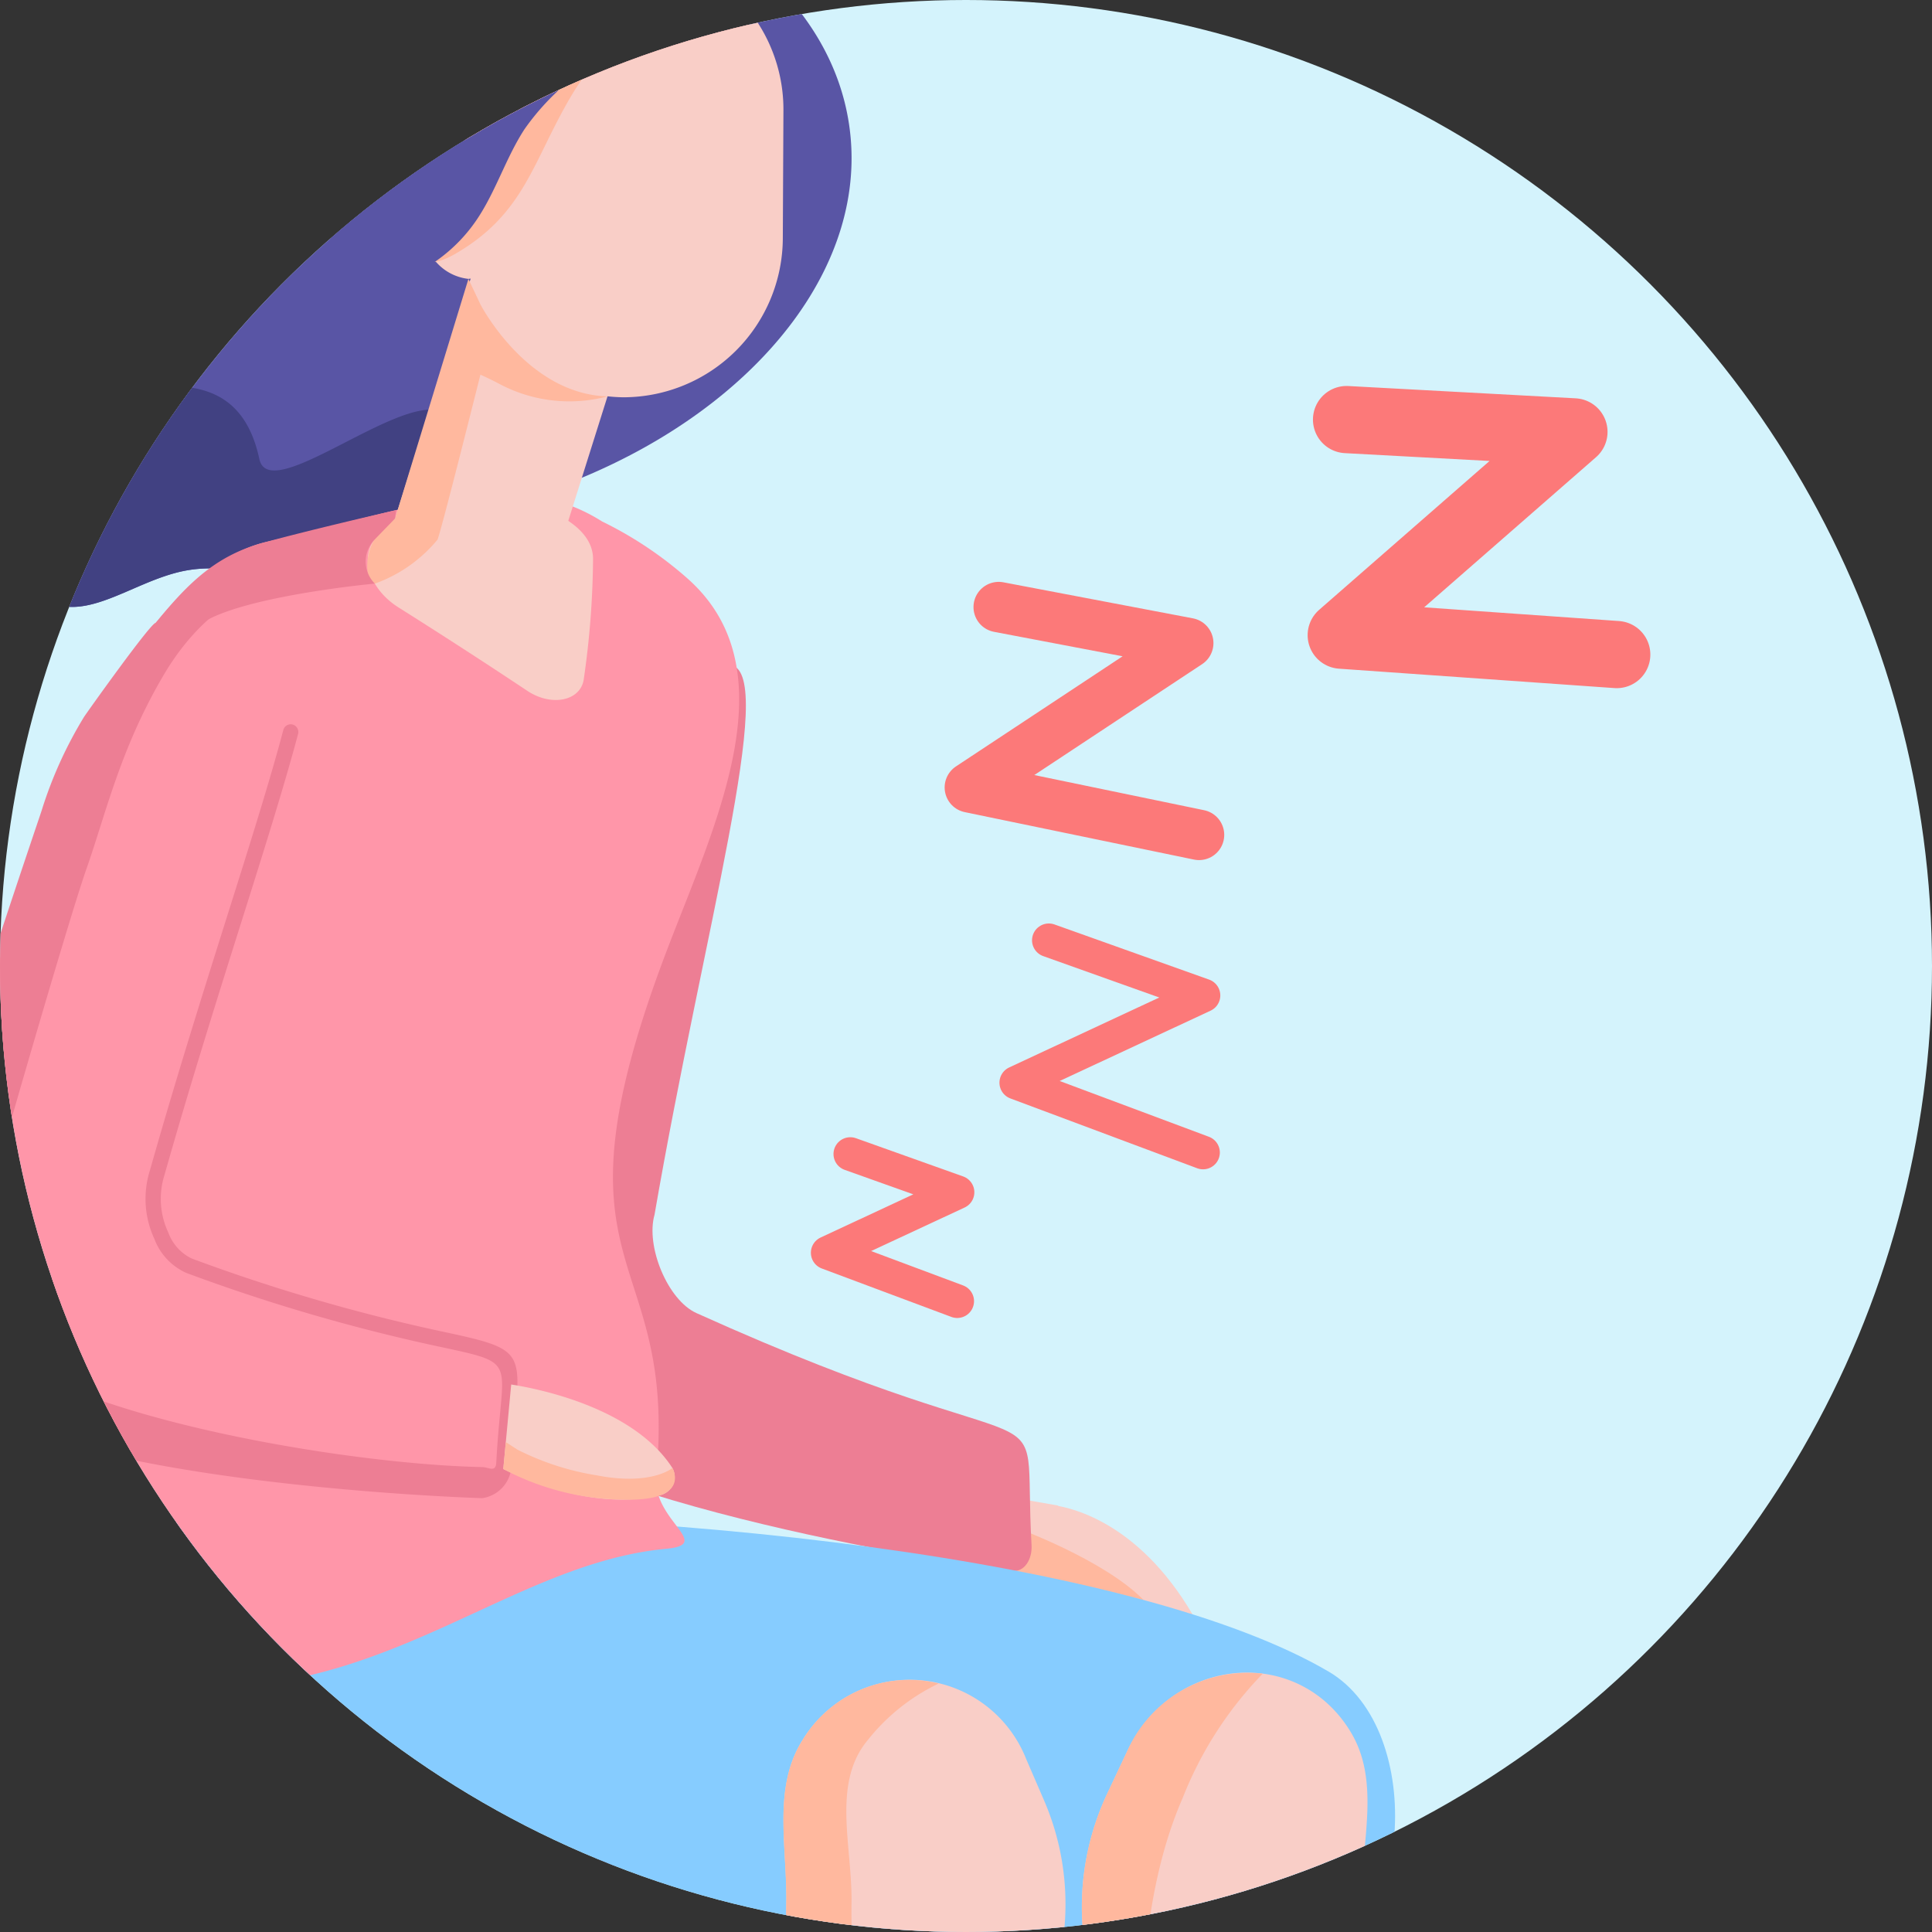<svg id="lazy_gut_lazy_life" data-name="lazy gut, lazy life" xmlns="http://www.w3.org/2000/svg" xmlns:xlink="http://www.w3.org/1999/xlink" width="115" height="115" viewBox="0 0 115 115">
  <rect x="0" y="0" width="115" height="115" fill="#333333" stroke="none"/>
  <defs>
    <clipPath id="clip-path">
      <circle id="Ellipse_274" data-name="Ellipse 274" cx="57.5" cy="57.5" r="57.5" transform="translate(-1252.446 1097.425)" fill="none"/>
    </clipPath>
  </defs>
  <circle id="Ellipse_155" data-name="Ellipse 155" cx="57.5" cy="57.5" r="57.5" fill="#d4f3fc"/>
  <g id="Group_4069" data-name="Group 4069" transform="translate(1252.446 -1097.425)">
    <g id="Group_4068" data-name="Group 4068">
      <g id="Group_4067" data-name="Group 4067" clip-path="url(#clip-path)">
        <g id="Group_4066" data-name="Group 4066">
          <g id="Group_4064" data-name="Group 4064">
            <g id="Group_4061" data-name="Group 4061">
              <g id="Group_4051" data-name="Group 4051">
                <g id="Group_4046" data-name="Group 4046">
                  <path id="Path_6566" data-name="Path 6566" d="M-1253.36,1214.811a.677.677,0,0,0,.109-.008.713.713,0,0,0,.589-.815l-4-25.872a.709.709,0,0,0-.806-.594.712.712,0,0,0-.588.815l4,25.871A.709.709,0,0,0-1253.36,1214.811Z" fill="#6d72a0"/>
                </g>
                <g id="Group_4047" data-name="Group 4047">
                  <path id="Path_6567" data-name="Path 6567" d="M-1215.525,1214.709a.753.753,0,0,0,.095-.007.612.612,0,0,0,.5-.7l-4-25.871a.606.606,0,0,0-.691-.509.61.61,0,0,0-.5.7l4,25.871A.607.607,0,0,0-1215.525,1214.709Z" fill="#6d72a0"/>
                </g>
                <g id="Group_4048" data-name="Group 4048">
                  <path id="Path_6568" data-name="Path 6568" d="M-1262.663,1284.476a.991.991,0,0,0,.975-.851l9.619-65.083a1,1,0,0,0-.831-1.136.99.99,0,0,0-1.123.84l-9.619,65.084a1,1,0,0,0,.831,1.135A.924.924,0,0,0-1262.663,1284.476Z" fill="#6d72a0"/>
                </g>
                <g id="Group_4049" data-name="Group 4049">
                  <path id="Path_6569" data-name="Path 6569" d="M-1175.4,1284.476a.9.9,0,0,0,.147-.011,1,1,0,0,0,.831-1.135l-9.618-65.084a.992.992,0,0,0-1.123-.84,1,1,0,0,0-.831,1.136l9.618,65.083A.992.992,0,0,0-1175.4,1284.476Z" fill="#6d72a0"/>
                </g>
                <g id="Group_4050" data-name="Group 4050">
                  <path id="Path_6570" data-name="Path 6570" d="M-1212.071,1284.476a.921.921,0,0,0,.147-.011,1,1,0,0,0,.831-1.135l-9.619-65.084a.988.988,0,0,0-1.122-.84,1,1,0,0,0-.831,1.136l9.618,65.083A.992.992,0,0,0-1212.071,1284.476Z" fill="#6d72a0"/>
                </g>
                <path id="Path_6571" data-name="Path 6571" d="M-1259.7,1216.649c0,1.2.964,6.062,2.153,6.062h73.383c1.189,0,2.153-4.86,2.153-6.062a2.165,2.165,0,0,0-2.153-2.177h-73.383A2.165,2.165,0,0,0-1259.7,1216.649Z" fill="#6ac3d1"/>
              </g>
              <g id="Group_4059" data-name="Group 4059">
                <path id="Path_6572" data-name="Path 6572" d="M-1180.574,1195.2c-3.1-6.514-7.376-7.859-8.888-8.135l.007-.021-5.61-.983-1.547,4.1,5.207.88-.029.094Z" fill="#f9cec7"/>
                <path id="Path_6573" data-name="Path 6573" d="M-1191.969,1188.357s5.214,1.89,7.587,4.3l-8.287-1.786Z" fill="#ffb89e"/>
                <path id="Path_6574" data-name="Path 6574" d="M-1210.991,1175.585c-1.715-.775-3.03-3.982-2.495-5.854,2.93-16.945,7.3-32.078,4.582-32.711-10.984-2.554-13.032,8.84-13.426,10.559-6.555,28.524-5.309,28.032-3.148,32.189,3.3,6.372,27.57,10.453,33.328,11.154.664.081,1.156-.662,1.106-1.531C-1191.63,1179.183-1188.462,1185.755-1210.991,1175.585Z" fill="#ed7e94"/>
                <path id="Path_6575" data-name="Path 6575" d="M-1241.2,1172.77c-1.657-.6-2.638-3.659-1.887-5.575,4.855-17.155,10.977-32.652,8.281-33.009-10.878-1.441-14.221,10.1-14.813,11.852-9.821,29.04-8.5,28.426-6.765,32.346,2.647,6.01,26.855,7.64,32.628,7.76.666.014,1.248-.774,1.293-1.634C-1221.931,1174.411-1219.441,1180.633-1241.2,1172.77Z" fill="#ff96a9"/>
                <path id="Path_6576" data-name="Path 6576" d="M-1242.314,1083.161c-1.505,1.067-2.817,2.445-4.576,3.077-1.507.538-3.182.465-4.728.891s-3.091,1.69-2.85,3.18c.113.707.612,1.317.726,2.022.319,1.988-2.22,3.149-3.806,4.512a6.151,6.151,0,0,0-1.969,6.172c.427,1.565,1.5,3.193.781,4.671-.566,1.163-2.127,1.828-2.328,3.093-.292,1.855,2.469,2.819,3.072,4.6.424,1.256-.319,2.568-.627,3.856a6.2,6.2,0,0,0,2.642,6.48c1.14.753,2.567,1.2,3.388,2.256,1.058,1.369.827,3.429,2.1,4.623,2.649,2.479,5.7-.56,9.066-1.2,4.238-.815,9.233,2.387,12.6-.178.79-.6,1.423-1.5,2.42-1.673,1.013-.179,2.006.477,3.032.4,1.926-.144,2.766-2.552,4.259-3.579.168-.062,1.091-.467,1.24-.475,10.47-4.335,17.253-12.68,15.956-21.12-1.072-6.992-7.439-12.372-16.065-14.7-.029-.092-.024-.175-.057-.268a8.485,8.485,0,0,0-4.713-4.7c-3.983-1.927-7.347.631-10.922-.535-1.367-.448-2.121-1.856-3.415-2.461C-1238.76,1081.315-1240.811,1082.094-1242.314,1083.161Z" fill="#5955a5"/>
                <path id="Path_6577" data-name="Path 6577" d="M-1225.955,1122.02c-2.368-1.507-10.447,5.573-11.054,2.728-1.866-8.757-12.483-.645-12.058-5.742,1-12.059-6.425-9.8-5.456-16.366s5.111-4.74,2.3-10.049c-2.225-4.2,2.154-5.888.608-5.462s-3.091,1.69-2.85,3.18c.113.707.612,1.317.726,2.022.319,1.988-2.22,3.149-3.806,4.512a6.153,6.153,0,0,0-1.97,6.172c.428,1.565,1.5,3.193.782,4.671-.566,1.163-2.127,1.828-2.328,3.093-.292,1.855,2.469,2.819,3.072,4.6.424,1.256-.319,2.568-.627,3.856a6.2,6.2,0,0,0,2.642,6.48c1.14.753,2.567,1.2,3.388,2.256,1.058,1.368.827,3.429,2.1,4.623,2.649,2.479,5.7-.56,9.066-1.2,4.238-.815,9.233,2.387,12.6-.178.791-.6,1.424-1.5,2.421-1.673,1.013-.179,2.005.477,3.032.4,1.623-.121,2.478-1.844,3.6-3C-1221.954,1126.282-1225.29,1122.443-1225.955,1122.02Z" fill="#414182"/>
                <path id="Path_6578" data-name="Path 6578" d="M-1189.247,1214.643c-11.749.134-42.319.431-53.618-.59-13.216-1.194-9.7-26.1,3.617-26.454,26.482-.714,54.606,2.714,65.884,9.323,5.928,3.474,5,16.357-1.452,18.047C-1178.561,1215.95-1185.561,1215.57-1189.247,1214.643Z" fill="#86ccff"/>
                <path id="Path_6579" data-name="Path 6579" d="M-1248.36,1196.357c-5.209-4.647,1.247-18.531-1.486-42.97-.916-8.193,6.242-22.107,13.268-23.709,9.1-2.075,14.734-4.519,19.971-1.214a22.7,22.7,0,0,1,5.1,3.409c6.151,5.468,1.593,14.653-1.277,22.207-7.444,19.6.71,17.362-.6,31.2-.251,2.648,3.446,4.066.6,4.333-9.821.922-17.554,9.885-30.948,7.993-1.193-.168-3.437-.47-4.422-1.348Z" fill="#ff96a9"/>
                <rect id="Rectangle_418" data-name="Rectangle 418" width="2.165" height="0.559" rx="0.172" transform="translate(-1218.305 1113.629)" fill="#fff"/>
                <g id="Group_4057" data-name="Group 4057">
                  <g id="Group_4052" data-name="Group 4052">
                    <path id="Path_6580" data-name="Path 6580" d="M-1221.058,1138.546q-3.8-2.528-7.669-4.965c-1.661-1.047-2.315-2.883-1.438-4.019a6.751,6.751,0,0,1,5.372-2.763c2.651-.044,7.726,1.224,7.647,3.962a51.955,51.955,0,0,1-.543,7.031C-1217.83,1139.135-1219.586,1139.524-1221.058,1138.546Z" fill="#f9cec7"/>
                  </g>
                  <g id="Group_4056" data-name="Group 4056">
                    <path id="Path_6581" data-name="Path 6581" d="M-1211.768,1103.947h-10.351a.852.852,0,0,1-.844-.854v-5.576a1.681,1.681,0,0,1,1.667-1.685h9.528a4.047,4.047,0,0,1,4.013,4.057A4.047,4.047,0,0,1-1211.768,1103.947Z" fill="#ffa27f"/>
                    <g id="Group_4053" data-name="Group 4053">
                      <path id="Path_6582" data-name="Path 6582" d="M-1209.406,1096.508a9.492,9.492,0,0,1,3.593,7.447l-.037,7.655a9.5,9.5,0,0,1-9.483,9.463,9.5,9.5,0,0,1-9.392-9.556l.035-7.4Z" fill="#f9cec7"/>
                    </g>
                    <g id="Group_4054" data-name="Group 4054">
                      <path id="Path_6583" data-name="Path 6583" d="M-1229.3,1129.462l5.623-17.847a1.849,1.849,0,0,1,2.172-1.415l6.267,2.019a1.878,1.878,0,0,1,.962,2.424l-5.609,17.8Z" fill="#f9cec7"/>
                    </g>
                    <g id="Group_4055" data-name="Group 4055">
                      <path id="Path_6584" data-name="Path 6584" d="M-1224.533,1107.523a3,3,0,0,0-2.685,3.238,3,3,0,0,0,2.654,3.264,3,3,0,0,0,2.684-3.238A3,3,0,0,0-1224.533,1107.523Z" fill="#f9cec7"/>
                    </g>
                    <path id="Path_6585" data-name="Path 6585" d="M-1217.174,1097.069l-9.3,10.641a18.158,18.158,0,0,0-.931,3.016c-.31,1.63-.127,3.072,2.074,1.8,4.138-2.4,4.594-5.519,6.892-9.4s4.192-3.173,8.459-4.7Z" fill="#ffb89e"/>
                    <path id="Path_6586" data-name="Path 6586" d="M-1221.224,1105.113c-1.119,1.718-1.72,3.751-2.879,5.44a9.469,9.469,0,0,1-2.854,2.715c-1.5.916-3.578,1.322-4.881.136-1.189-1.082-1.184-3.024-.615-4.545,1.182-3.164,4.2-5.26,5.657-8.3,1.066-2.217,1.378-5.014,3.337-6.458a6.56,6.56,0,0,1,4.3-.955,34.063,34.063,0,0,1,5.325.864l3.84.833a.948.948,0,0,1,.417.164.98.98,0,0,1,.251.436c.227.621,1.109,2.125.941,2.77-.188.725-1.095.749-1.7.789A14.4,14.4,0,0,0-1221.224,1105.113Z" fill="#5955a5"/>
                  </g>
                </g>
                <path id="Path_6587" data-name="Path 6587" d="M-1204.66,1200.977a7.456,7.456,0,0,1,13.292,1.142l1.07,2.476a15.571,15.571,0,0,1,1.144,8.18c-2.539,19.373-4.194,45.542-2.055,68.061l-5.929.095-1.557-2.131c-.712-2.6-.32-.207-1.882-13.2h.076c-1.572-13.619-5.281-46.734-5.141-54.849C-1205.583,1207.308-1206.476,1203.835-1204.66,1200.977Z" fill="#f9cec7"/>
                <path id="Path_6588" data-name="Path 6588" d="M-1193.3,1280.869l-1.512-2.069c-.712-2.6-.32-.207-1.883-13.2h.076c-1.572-13.619-5.281-46.734-5.141-54.849.059-3.438-1.2-7.178.982-9.769a11.956,11.956,0,0,1,4.206-3.347,7.4,7.4,0,0,0-8.091,3.347c-1.816,2.858-.923,6.331-.982,9.769-.14,8.115,3.569,41.23,5.141,54.849h-.076c1.562,13,1.17,10.605,1.882,13.2l1.544,2.112.915,0Z" fill="#ffb89e"/>
                <path id="Path_6589" data-name="Path 6589" d="M-1172.027,1200.554c-3.125-5.234-10.642-4.591-13.337,1.142l-1.165,2.476a15.848,15.848,0,0,0-1.458,8.18c1.8,19.373,2.447,45.542-.556,68.061l5.925.1.929-2.409c4.371-18.25,10.1-59.662,10.269-67.777C-1171.348,1206.885-1170.321,1203.411-1172.027,1200.554Z" fill="#f9cec7"/>
                <path id="Path_6590" data-name="Path 6590" d="M-1187.482,1280.43c.554-2.656,1.359-6.979,2.278-13.416,1.732-12.122,1.148-39.622.822-45.8s.326-12.2,2.347-16.8a22.343,22.343,0,0,1,4.749-7.362,7.849,7.849,0,0,0-8.078,4.635l-1.165,2.476a15.846,15.846,0,0,0-1.457,8.18c1.795,19.373,2.446,45.542-.557,68.061Z" fill="#ffb89e"/>
                <g id="Group_4058" data-name="Group 4058">
                  <path id="Path_6591" data-name="Path 6591" d="M-1223.731,1186.6a2.033,2.033,0,0,0,1.731-2.068c.065-1.208.157-2.182.232-2.972.353-3.713.2-3.894-4.086-4.819a107.32,107.32,0,0,1-15.184-4.406,2.752,2.752,0,0,1-1.386-1.537,4.71,4.71,0,0,1-.231-3.436c1.5-5.294,3.116-10.423,4.541-14.947,1.4-4.432,2.6-8.259,3.41-11.3a.46.46,0,0,0-.321-.562.453.453,0,0,0-.556.323c-.8,3.02-2.005,6.839-3.4,11.259-1.427,4.531-3.045,9.667-4.534,14.93a5.651,5.651,0,0,0,.261,4.11,3.6,3.6,0,0,0,1.908,2.023,108.292,108.292,0,0,0,15.3,4.439c3.662.79,3.662.79,3.374,3.835-.075.8-.169,1.786-.234,3.009-.034.621-.452.27-.844.27-9.153-.191-28.024-3.609-30.291-8.757-.113-.255-.007-.03-.113-.255-1.471-3.124-2.775-1.742,6.358-28.744h0c.307-.936,3.224-10.264,4.624-12.492.135-.214.212.136,0,0s-4.132,5.375-4.268,5.59a24.827,24.827,0,0,0-2.521,5.558l-.077.234c-9.252,27.355-8.658,28.616-7.073,31.984.1.22.212.449.321.7,3.125,7.091,32.735,8.026,33.033,8.032Z" fill="#ed7e94"/>
                </g>
              </g>
              <g id="Group_4060" data-name="Group 4060">
                <path id="Path_6592" data-name="Path 6592" d="M-1212.421,1184.807a1.111,1.111,0,0,1-.827,1.633c-1.854.449-4.928.471-9.24-1.574l.471-5.03C-1220.313,1180.1-1214.716,1181.241-1212.421,1184.807Z" fill="#f9cec7"/>
              </g>
              <path id="Path_6593" data-name="Path 6593" d="M-1221.646,1183.714a16.1,16.1,0,0,0,4.767,1.537c3.215.617,4.458-.444,4.458-.444s1.192,2.046-3.094,1.877a15.534,15.534,0,0,1-6.973-1.818l.151-1.6Z" fill="#ffb89e"/>
            </g>
            <g id="Group_4062" data-name="Group 4062">
              <path id="Path_6594" data-name="Path 6594" d="M-1172.4,1280.557l-3.45-1.267c-3.926,2.891-9.989,1.82-12.362-2.164l-.059,6.7c-.118.427.36.826,1,.835l13.3.17C-1170.484,1284.875-1169.307,1281.691-1172.4,1280.557Z" fill="#d7e1fc"/>
              <path id="Path_6595" data-name="Path 6595" d="M-1175.847,1279.29l-8.914-3.272a3.693,3.693,0,0,0-3.461,1.088C-1185.836,1281.11-1179.773,1282.181-1175.847,1279.29Z" fill="#ff9985"/>
            </g>
            <g id="Group_4063" data-name="Group 4063">
              <path id="Path_6596" data-name="Path 6596" d="M-1183.486,1280.4l-3.45-1.266c-3.925,2.89-9.988,1.82-12.361-2.164l-.06,6.7c-.118.426.36.826,1,.834l13.294.171C-1181.572,1284.722-1180.4,1281.537-1183.486,1280.4Z" fill="#fff"/>
              <path id="Path_6597" data-name="Path 6597" d="M-1186.936,1279.137l-8.913-3.273a3.693,3.693,0,0,0-3.462,1.089C-1196.924,1280.957-1190.861,1282.027-1186.936,1279.137Z" fill="#ff9985"/>
            </g>
          </g>
          <g id="Group_4065" data-name="Group 4065">
            <path id="Path_6598" data-name="Path 6598" d="M-1190.015,1153.394l9.206,3.283-11.146,5.194,11.119,4.156" fill="none" stroke="#fc7979" stroke-linecap="round" stroke-linejoin="round" stroke-width="2"/>
            <path id="Path_6599" data-name="Path 6599" d="M-1201.833,1166.117l6.384,2.277-7.73,3.6,7.711,2.882" fill="none" stroke="#fc7979" stroke-linecap="round" stroke-linejoin="round" stroke-width="2"/>
            <path id="Path_6600" data-name="Path 6600" d="M-1193,1133.56l11.283,2.145-13,8.592,13.642,2.824" fill="none" stroke="#fc7979" stroke-linecap="round" stroke-linejoin="round" stroke-width="3"/>
            <path id="Path_6601" data-name="Path 6601" d="M-1172.294,1122.4l13.535.732-13.852,12.1,16.4,1.155" fill="none" stroke="#fc7979" stroke-linecap="round" stroke-linejoin="round" stroke-width="4"/>
          </g>
          <path id="Path_6602" data-name="Path 6602" d="M-1223.85,1115.542s2.754,5.338,7.565,5.478a8.878,8.878,0,0,1-6.531-.794c-.525-.273-1.034-.5-1.034-.5s-2.268,9.063-2.55,9.816a8.584,8.584,0,0,1-3.735,2.623c-.588-.04-.738-2.061.392-3.179.158-.157.812-.694.812-.694l4.367-14.264Z" fill="#ffb89e"/>
          <path id="Path_6603" data-name="Path 6603" d="M-1246.288,1140.539a41.74,41.74,0,0,1,5.671-5.886c2.225-1.722,10.482-2.491,10.482-2.491a1.861,1.861,0,0,1-.03-2.6l1.234-1.273.062-.5s-5.113,1.165-8,1.969-4.558,2.565-6.548,5.039A17.881,17.881,0,0,0-1246.288,1140.539Z" fill="#ed7e94"/>
          <path id="Path_6604" data-name="Path 6604" d="M-1236.957,1132.443s-3.158.775-5.742,5.153-3.445,8.265-4.594,11.526-6.1,20.416-6.6,22.569a7.486,7.486,0,0,0,1.082,5.86c1.072,1.606,3.656,3.185,3.44,3.256s-6.244-1.866-7.034-4.593.072-6.6.718-8.829,8.85-27.4,8.85-27.4,4.831-6.168,7-7.547S-1236.957,1132.443-1236.957,1132.443Z" fill="#ed7e94"/>
        </g>
      </g>
    </g>
  </g>
</svg>
